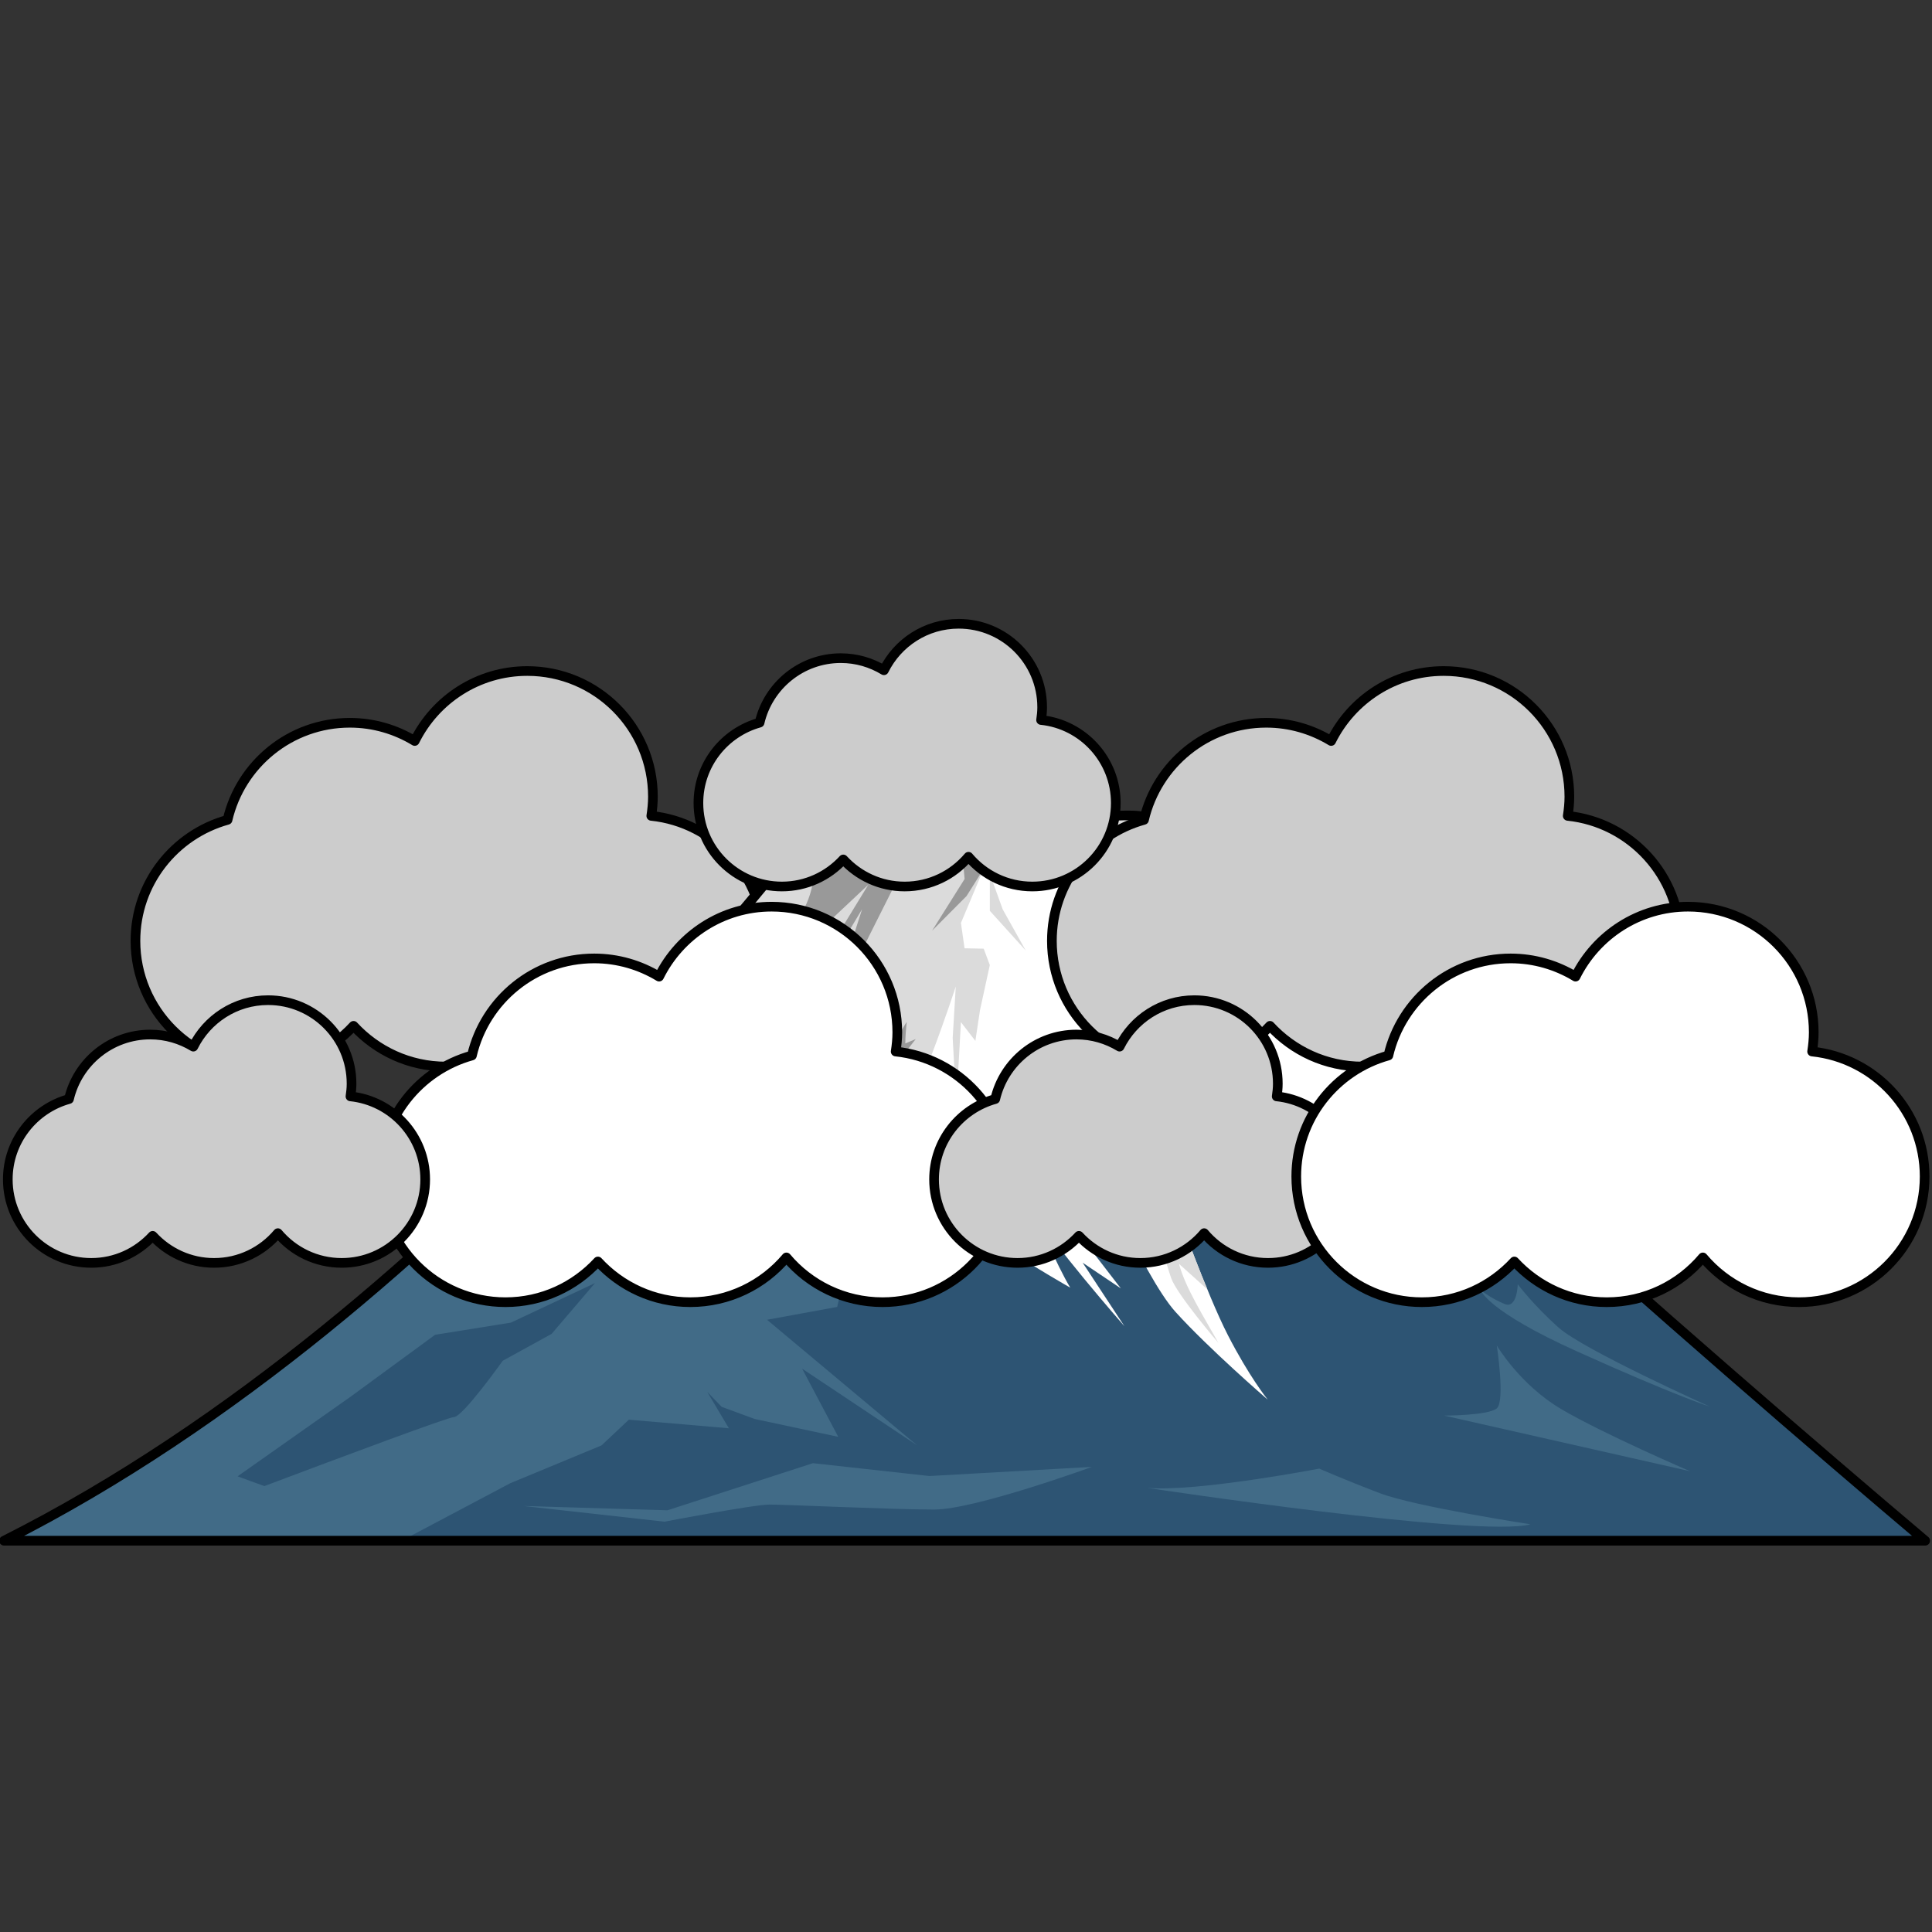 <?xml version="1.0" encoding="UTF-8"?>
<svg id="Layer_1" xmlns="http://www.w3.org/2000/svg" version="1.1" viewBox="0 0 1000 1000">
  <rect x="0" y="0" width="1000" height="1000" fill="#333333" stroke="none"/>
  <!-- Generator: Adobe Illustrator 29.6.1, SVG Export Plug-In . SVG Version: 2.1.1 Build 9)  -->
  <defs>
    <style>
      .st0 {
        fill: none;
      }

      .st0, .st1, .st2 {
        stroke: #000;
        stroke-linecap: round;
        stroke-linejoin: round;
        stroke-width: 5px;
      }

      .st3 {
        fill: #dbdbdb;
      }

      .st4 {
        fill: #2d5473;
      }

      .st1, .st5 {
        fill: #fff;
      }

      .st6 {
        fill: #416b87;
      }

      .st2 {
        fill: #ccc;
      }

      .st7 {
        fill: #999;
      }
    </style>
  </defs>
  <path class="st2" d="M337.11,422.3c.5-3.24.84-6.54.84-9.93,0-35.92-29.12-65.05-65.05-65.05-25.55,0-47.6,14.77-58.24,36.21-9.81-5.94-21.28-9.42-33.59-9.42-30.82,0-56.58,21.47-63.29,50.25-27.47,7.61-47.67,32.73-47.67,62.63,0,35.92,29.12,65.05,65.05,65.05,18.94,0,35.94-8.15,47.83-21.07,11.89,12.92,28.89,21.07,47.83,21.07,19.97,0,37.81-9.01,49.74-23.17,11.93,14.16,29.78,23.17,49.74,23.17,35.92,0,65.05-29.12,65.05-65.05,0-33.62-25.51-61.28-58.23-64.69h-.01,0Z"/>
  <g>
    <g>
      <path class="st4" d="M3.54,796.32h994.38c-111.61-94.35-346.11-298.66-404.67-374.41-2.13-2.75-39.34,1.14-42.65.68-3.29-.45-41.21-1.33-43.86-2.09-2.64-.78-41.36,1.42-43.48,1.42s-35.5,2.48-37.64,2.42c-8.33-.26-182.67,251.48-422.09,371.99h.02,0Z"/>
      <path class="st6" d="M885.08,728.11s-65.23-29.32-78.25-40.87c-13.02-11.55-21.25-22.5-21.25-22.5,0,0-.23,12.9-6.83,10.19-6.62-2.7-12.2-6.98-12.2-6.98,0,0,3.02,10.48,49.81,31.58,51.11,23.05,68.72,28.57,68.72,28.57h0Z"/>
      <path class="st6" d="M874.85,761.54s-45.04-19.39-66.67-32.14c-21.62-12.75-33.44-32.98-33.44-32.98,0,0,4.41,28.81,0,32.55-4.41,3.74-27.23,3.74-27.23,3.74l127.34,28.81h0Z"/>
      <path class="st6" d="M792.17,788.97s-59.66-9.14-77.89-16.07c-18.22-6.92-31.43-12.75-31.43-12.75,0,0-63.47,12.2-89.09,9.97,0,0,172.18,26.04,198.41,18.84h0Z"/>
      <path class="st6" d="M565.19,759.26l-84.09,4.73-60.33-6.65-75.28,24.38-74.47-2.22,72.88,8.12s46.18-8.86,54.46-8.86,64.06,2.58,85.15,2.58,81.69-22.09,81.69-22.09h0Z"/>
      <path class="st6" d="M3.54,796.32h206.53l54.02-28.6,47.25-19.58,14.15-13.31,51.78,4.44-11.21-18.85,7.47,7.76,17.09,6.28,43.25,9.24-18.69-35.28,59.52,39.7-77.68-65.01,36.31-6.65,14.3-62.47,53.48-190.73c-5.04,3.48-36.43-1.36-37.84-1.36-2.1,0-35.5,2.48-37.64,2.42-8.33-.26-182.66,251.47-422.08,371.99h.02Z"/>
      <path class="st4" d="M181.13,723.17l44.1-32.3,39.2-6.28,43.55-20.48-22.48,26.31-25.28,13.9s-20.74,29.16-25.28,29.16c-2.81,0-57.1,20.26-98.1,35.71-4.64-1.65-9.26-3.33-13.86-5.06l58.15-40.96h0Z"/>
      <path class="st5" d="M279.23,642.67l63.26-50.15-20.22,27.97,12.82-2.21-8.61,20.76,23.62-21.86-26.23,42.11,56.86-62.25-38.18,52.83c24.82,2.21,89.96-43.59,89.96-43.59l46.18,23.64-16.28-30.29c24.37,28.95,90.51,66.28,91.55,66.85-6.98-11.46-18.21-38.15-18.91-39.81,7.57,14.86,46.95,59.78,46.95,59.78l-21.62-32.88,19.76,13.29-29.64-38.42,11.74,8.5-17.09-31.41,27.77,21.8-11.71-38.68c1.34,3.18,30.25,71.64,47.24,90.4,17.06,18.86,46.64,44.49,47.72,45.4-.55-.7-9.66-12.1-20.53-33.21-11.21-21.8-27.19-66.87-27.19-66.87v-19.81l12.01.28,1-8.04c23.8,32.94,107.42,69.55,108.98,70.23-41.82-25.49-63.64-64.55-63.64-64.55,25.22,29.36,68.26,44.33,68.26,44.33-29.43-18.84-47.84-51.26-47.84-51.26,39.82,35.46,95.92,60.45,97.66,61.21-28.55-20.19-53.24-56.18-54-57.31,16.96,17.97,82.14,49.02,84.41,50.09-24.08-14.78-77.9-57.13-79.58-58.46,4.84,2.98,30.29,8.14,38.76,12.28-93.8-84.62-150.92-142.24-181.26-181.46-1.14-1.2-2.95-.09-4.88,1.36-.22.16-.43.32-.65.5s-.44.34-.66.5l-.04.04c-.43.33-32.41-3.45-32.82-3.16,0,0-.02.02-.02.02-.21.14-.42.28-.62.41-.11.06-.22.14-.32.21-.42.25-.82.45-1.21.6-.51.18-.98.27-1.42.21-3.29-.45-41.21-1.33-43.86-2.09-2.64-.78-41.36,1.42-43.48,1.42-.2,0-.39-.07-.59-.22h0c-1.84-1.38-35.12,2.69-37.05,2.63h-.02c-.59,0-2.18,1.23-4.72,3.52-14.78,13.33-3.2,48.03-68.95,109.66l-103.33,121.22,50.05-42.38-19.41,26.31v.03h0,0Z"/>
      <polygon class="st3" points="644.22 562.32 620.38 542.1 599.57 515.23 617.59 544.31 644.22 562.32"/>
      <path class="st3" d="M593.75,629.38c-5.61-6.92-12.21-25.77-12.21-25.77l19.42,11.64-19.22-43.5s-9.21-22.72-12.21-37.13c-3.01-14.41-11.82-43.78-11.82-43.78l37.64,36.85,23.88,32.42-25.48-26.87-16.82-16.63s-.2,3.88,3.01,18.01c2.83,12.52,45.39,64.72,55.07,76.5-5.46-4.77-10.12-9.57-13.53-14.3l-1,8.03-12.01-.28v19.81s7.88,22.22,16.47,43.01l-14.71-13.24c3.35,12.42,12.58,26.91,20.37,40.88,0,0-21.42-24.93-24.43-33.53-3.01-8.58-6.81-25.21-12.41-32.14h0Z"/>
      <path class="st3" d="M633.77,482.88l-45.88-40.78-1.36,15.29-21.41-30.93-52-6.8-12.03,3.61h0c2.56-1.77,4.75-3.03,5.64-2.78,2.86.02,40.56,1.65,43.86,2.1,1.53.21,38.34,1.74,40.25.27l37.49,41.99,1.02.68,4.41,17.33h0Z"/>
      <path class="st3" d="M248.6,658.74l50.05-42.38-19.41,26.31,63.26-50.15-20.22,27.97,12.82-2.21-8.61,20.76,23.62-21.86-26.23,42.11,56.86-62.25-38.18,52.83c24.82,2.21,89.96-43.59,89.96-43.59l15.83,8.11c2.29-7.6,5.8-15.72,11.13-21.45,13.08-14.08,35.23-82.34,35.23-82.34l-1.6,26.6,1.87,34.72,2.4-42.85,7.47,9.7,2.41-15.99,5.07-23.26-3.16-8.48-9.92-.21-1.87-13.12,11.79-28.07-6.31-19.22,3.96-7.7c-6.45-.68-42.17-.82-43.57-.82-2.1,0-35.5,2.48-37.64,2.42h-.04c-5.8.27-69.1,87.79-187.87,206.57l10.88,27.84h0Z"/>
      <polygon class="st7" points="502.87 430.44 498.28 443.85 499.28 454.96 482.46 481.71 500.28 463.8 509.18 449.65 502.87 430.44"/>
      <path class="st7" d="M451,553.75c3.75-7.41,7.79-14.8,10.88-22.61-.46,4.33-1.65,8.4-1.06,12.81,2.28-5.33,5.52-10.14,8.48-15.02-.34,3.71-.68,7.42-.73,11.16,1.81-.77,3.62-1.49,5.42-2.27-5.28,6.54-10.15,13.48-15.29,20.09-1.3,3.75-1.59,6.4.33,9.88-3.46-2.91-5.15-6.19-7.5-10.21-16.44,7.65-32.68,16.65-49.63,22.75,16-9.55,32.66-18.07,49.12-26.57h0Z"/>
      <polygon class="st3" points="512.34 452.24 512.34 471.45 530.89 491.95 519.01 470.71 512.34 452.24"/>
      <path class="st7" d="M362.94,568.97l21.99-6.64,2.61,6.66,11.62-27.44,25.63-35.19,21.42-35.74-10.41,32.43-11.01,31.31,39.65-78.97,24.17-24.71-13.91,9.28,11.93-16.21-49.7,2.57c-29.75,14.33,1.08,27.91-37.41,65.61l-2.55,4.2-27.62,24.97h0l-14.71,13.31-1.49,2.02-21.2,28.85,35-28.41,26.42-28.27,11.22-8.58,44.85-42.11-35.04,57.35s-24.62,32.69-25.23,33.81c-.59,1.08-25.42,19.36-26.2,19.94v-.02h0Z"/>
    </g>
    <path class="st0" d="M2.1,797.47h994.38c-111.61-94.35-346.11-298.66-404.67-374.41-2.13-2.75-39.34,1.14-42.65.68-3.29-.45-41.21-1.33-43.86-2.09-2.64-.78-41.36,1.42-43.48,1.42s-35.5,2.48-37.64,2.42c-8.33-.26-182.67,251.48-422.09,371.99h.02,0Z"/>
  </g>
  <path class="st1" d="M463.6,544.27c.5-3.24.84-6.54.84-9.93,0-35.92-29.12-65.05-65.05-65.05-25.55,0-47.6,14.77-58.24,36.21-9.81-5.94-21.28-9.42-33.59-9.42-30.82,0-56.58,21.47-63.29,50.25-27.47,7.61-47.67,32.73-47.67,62.63,0,35.92,29.12,65.05,65.05,65.05,18.94,0,35.94-8.15,47.83-21.07,11.89,12.92,28.89,21.07,47.83,21.07,19.97,0,37.81-9.01,49.74-23.17,11.93,14.16,29.78,23.17,49.74,23.17,35.92,0,65.05-29.12,65.05-65.05,0-33.62-25.51-61.28-58.23-64.69h-.01Z"/>
  <path class="st2" d="M811.46,422.3c.5-3.24.84-6.54.84-9.93,0-35.92-29.12-65.05-65.05-65.05-25.55,0-47.6,14.77-58.24,36.21-9.81-5.94-21.28-9.42-33.59-9.42-30.82,0-56.58,21.47-63.29,50.25-27.47,7.61-47.67,32.73-47.67,62.63,0,35.92,29.12,65.05,65.05,65.05,18.94,0,35.94-8.15,47.83-21.07,11.89,12.92,28.89,21.07,47.83,21.07,19.97,0,37.81-9.01,49.74-23.17,11.93,14.16,29.78,23.17,49.74,23.17,35.92,0,65.05-29.12,65.05-65.05,0-33.62-25.51-61.28-58.23-64.69h-.01,0Z"/>
  <path class="st2" d="M538.86,372.68c.33-2.15.56-4.34.56-6.6,0-23.86-19.34-43.21-43.21-43.21-16.97,0-31.62,9.81-38.69,24.05-6.52-3.95-14.14-6.26-22.31-6.26-20.47,0-37.58,14.26-42.04,33.38-18.25,5.06-31.67,21.74-31.67,41.6,0,23.86,19.34,43.21,43.21,43.21,12.58,0,23.87-5.41,31.77-14,7.9,8.58,19.19,14,31.77,14,13.27,0,25.12-5.99,33.04-15.39,7.92,9.41,19.78,15.39,33.04,15.39,23.86,0,43.21-19.34,43.21-43.21,0-22.33-16.95-40.71-38.68-42.97h0,0Z"/>
  <path class="st2" d="M660.83,567.5c.33-2.15.56-4.34.56-6.6,0-23.86-19.34-43.21-43.21-43.21-16.97,0-31.62,9.81-38.69,24.05-6.52-3.95-14.14-6.26-22.31-6.26-20.47,0-37.58,14.26-42.04,33.38-18.25,5.06-31.67,21.74-31.67,41.6,0,23.86,19.34,43.21,43.21,43.21,12.58,0,23.87-5.41,31.77-14,7.9,8.58,19.19,14,31.77,14,13.27,0,25.12-5.99,33.04-15.39,7.92,9.41,19.78,15.39,33.04,15.39,23.86,0,43.21-19.34,43.21-43.21,0-22.33-16.95-40.71-38.68-42.97h0,0Z"/>
  <path class="st2" d="M181.4,567.5c.33-2.15.56-4.34.56-6.6,0-23.86-19.34-43.21-43.21-43.21-16.97,0-31.62,9.81-38.69,24.05-6.52-3.95-14.14-6.26-22.31-6.26-20.47,0-37.58,14.26-42.04,33.38-18.25,5.06-31.67,21.74-31.67,41.6,0,23.86,19.34,43.21,43.21,43.21,12.58,0,23.87-5.41,31.77-14,7.9,8.58,19.19,14,31.77,14,13.27,0,25.12-5.99,33.04-15.39,7.92,9.41,19.78,15.39,33.04,15.39,23.86,0,43.21-19.34,43.21-43.21,0-22.33-16.95-40.71-38.68-42.97h0,0Z"/>
  <path class="st1" d="M937.95,544.27c.5-3.24.84-6.54.84-9.93,0-35.92-29.12-65.05-65.05-65.05-25.55,0-47.6,14.77-58.24,36.21-9.81-5.94-21.28-9.42-33.59-9.42-30.82,0-56.58,21.47-63.29,50.25-27.47,7.61-47.67,32.73-47.67,62.63,0,35.92,29.12,65.05,65.05,65.05,18.94,0,35.94-8.15,47.83-21.07,11.89,12.92,28.89,21.07,47.83,21.07,19.97,0,37.81-9.01,49.74-23.17,11.93,14.16,29.78,23.17,49.74,23.17,35.92,0,65.05-29.12,65.05-65.05,0-33.62-25.51-61.28-58.23-64.69h-.01Z"/>
</svg>